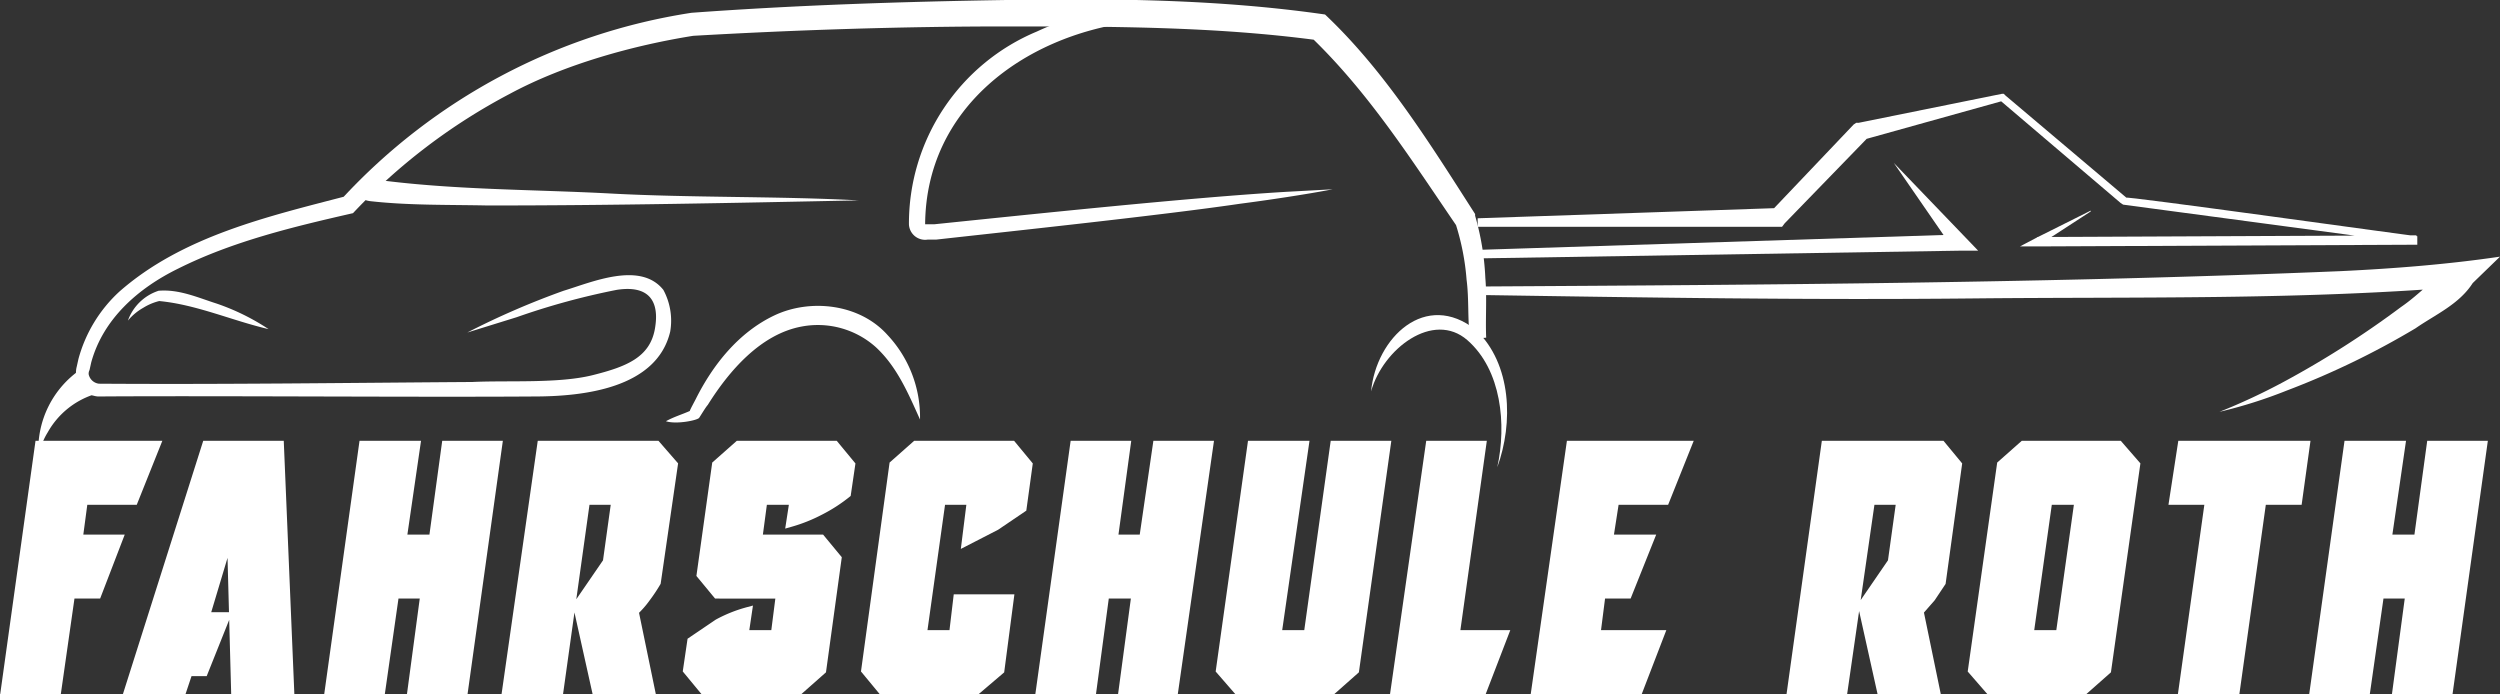 <svg xmlns="http://www.w3.org/2000/svg" width="293.2" height="81.4" viewBox="0 0 293.2 81.4"><rect x="0" y="0" width="293.2" height="81.4" fill="#333333" stroke="none"/><defs><style>.cls-1,.cls-2{fill:#fff;}.cls-2{stroke:#fff;stroke-miterlimit:10;}</style></defs><g id="Layer_2" data-name="Layer 2"><g id="Export"><path class="cls-1" d="M172.4,39.8c-.3-2.4-.1-4.7-.4-7a28.6,28.6,0,0,0-1.3-6.6l.2.4c-5.4-7.9-10.4-15.8-17.3-22.4l.8.5c-12-1.6-24.3-1.6-36.4-1.6s-24.5.4-36.7,1.1c-6.9,1.1-15,3.3-21.5,6.8A69.6,69.6,0,0,0,41.4,25c-7,1.6-14.1,3.3-20.5,6.5-4.7,2.3-8.8,5.9-10.2,11l-.2.9a.9.9,0,0,0-.1.5A1.4,1.4,0,0,0,11.6,45c14.6.1,29.2-.1,43.8-.2,4.2-.2,10.1.2,14.1-.8s6.7-2.1,7.3-5.4-.7-5.2-4.5-4.6a84.8,84.8,0,0,0-11.7,3.2L54.8,39a94,94,0,0,1,11.3-4.9c3.3-1,9-3.5,11.7-.1a7.6,7.6,0,0,1,.8,4.9c-1.6,6.7-10.3,7.6-16,7.6-13.9.1-37.3-.1-51.1,0A2.8,2.8,0,0,1,9,43l.2-.9A16.6,16.6,0,0,1,14,34.2c7.4-6.5,17.4-8.8,26.6-11.2l-.5.3a70.3,70.3,0,0,1,41-21.8C93.4.6,105.7.2,118,0s24.9-.1,37.4,1.7C162.5,8.4,167.8,17,173,25.1v.2a30.9,30.9,0,0,1,1.2,7.3c.2,2.3,0,4.8.1,7l-2,.2Z"/><path class="cls-1" d="M132.6,2.6c-12.6,1.7-24,10.1-24.1,23.7h1.1c11.7-1.2,29.6-3.1,41.2-3.8l5.5-.3c-3.1.6-7.8,1.3-10.9,1.7-8.8,1.3-26.6,3.2-35.6,4.2h-1a1.9,1.9,0,0,1-2.2-1.8,24.4,24.4,0,0,1,15-22.6A36,36,0,0,1,132.5.6v2Z"/><path class="cls-1" d="M100.7,23.5c-14.5.3-29,.6-43.5.6-4.6-.1-9.2,0-13.7-.5A2.8,2.8,0,0,1,42,23l1.7-1.9a.1.1,0,0,1-.1-.1h0c9.3,1.3,18.8,1.2,28.1,1.7s19.7.3,29,.8Z"/><path class="cls-1" d="M78.1,49.4c.9-.5,1.9-.8,2.8-1.2h0c0-.1.6-1.2.7-1.4,2-4,5-7.8,9.2-9.8s10-1.4,13.3,2.3a14.1,14.1,0,0,1,3.8,9.9c-1.4-3.1-2.7-6.2-5.2-8.5A10.2,10.2,0,0,0,94,38.3c-4.8.9-8.5,5.2-11,9.2-.2.2-.8,1.2-1,1.5s-2.7.8-3.9.4Z"/><path class="cls-2" d="M6.7,80.9H.6l4-28.7H18.3l-2.6,6.5H9.8l-.6,4.5h4.7l-2.5,6.5H8.3Z"/><path class="cls-2" d="M24.2,52.2h8.6L34,80.9H27.6l-.5-18.6-3,10h2.4l-2.6,6.5H22.1l-.7,2.1H15.1Z"/><path class="cls-2" d="M54.4,80.9H48.3l1.5-11.2H46.3L44.7,80.9H38.6l4-28.7h6.2l-1.6,11h3.6l1.5-11h6.1Z"/><path class="cls-2" d="M71.2,65.9l1-7.2H68.7L65.6,80.9H59.4l4.1-28.7H77l2,2.3L77,68.3a18.8,18.8,0,0,1-1.2,1.8,10.7,10.7,0,0,1-1.4,1.6l1.9,9.2H69.9L67.7,71Z"/><path class="cls-2" d="M84.1,69.7l-1.9-2.3L84,54.5l2.6-2.3H97.9l1.9,2.3-.5,3.4a18,18,0,0,1-3.1,2,18.3,18.3,0,0,1-3.5,1.4l.4-2.6H89.5l-.6,4.5h7.4l1.9,2.3L96.4,78.6l-2.6,2.3H82.5l-1.9-2.3.5-3.4,3.1-2.1a16,16,0,0,1,3.5-1.4l-.4,2.7h3.6l.6-4.7Z"/><path class="cls-2" d="M111.8,74.4l.5-4.2h6.1l-1.1,8.4-2.7,2.3H103.4l-1.9-2.3,3.3-24.1,2.6-2.3h11.3l1.9,2.3-.7,5.1-3.1,2.1-3.5,1.8.6-4.8h-3.5l-2.2,15.7Z"/><path class="cls-2" d="M137.7,80.9h-6l1.5-11.2h-3.6l-1.5,11.2H122l4-28.7h6.1l-1.5,11h3.5l1.6-11h6.1Z"/><path class="cls-2" d="M153.4,74.4l3.1-22.2h6.1l-3.7,26.4-2.6,2.3H145.1l-2-2.3,3.7-26.4H153l-3.2,22.2Z"/><path class="cls-2" d="M176.4,74.4l-2.5,6.5H163.6l4.1-28.7h6.1l-3.1,22.2Z"/><path class="cls-2" d="M184.2,52.2h13.7l-2.6,6.5h-5.9l-.7,4.5h4.8l-2.6,6.5h-3.1l-.6,4.7h7.5l-2.5,6.5H180.1Z"/><path class="cls-2" d="M221.9,65.9l1-7.2h-3.5l-3.2,22.2h-6.1l4-28.7h13.6l1.9,2.3-1.9,13.8-1.2,1.8-1.4,1.6,1.9,9.2h-6.4L218.4,71Z"/><path class="cls-2" d="M237.3,52.2h11.2l2,2.3-3.4,24.1-2.6,2.3H233.3l-2-2.3,3.4-24.1Zm4.3,22.2,2.2-15.7h-3.6L238,74.4Z"/><path class="cls-2" d="M269.5,58.7h-4.2l-3.1,22.2H256l3.1-22.2h-4.2l1-6.5h14.5Z"/><path class="cls-2" d="M287.2,80.9h-6.1l1.5-11.2h-3.5l-1.6,11.2h-6.1l4-28.7h6.2l-1.6,11h3.6l1.5-11h6.1Z"/><path class="cls-1" d="M173.7,33.6c33.6-.2,67.2-.4,100.8-1.8,6.3-.3,12.6-.8,18.7-1.7L290,33.2c-1.6,2.5-4.4,3.7-6.7,5.3a95.4,95.4,0,0,1-15.1,7.3,55.7,55.7,0,0,1-7.9,2.5,72.7,72.7,0,0,0,7.5-3.5A111,111,0,0,0,281.6,36c2.2-1.5,4-3.6,6.3-4.9l1.2,2.5c-19.2,1.6-38.4,1.2-57.7,1.4s-38.4-.1-57.7-.4v-1Z"/><path class="cls-1" d="M245.2,24.8l-6,3.9-.3-.9,44.5-.2v1L249,24l-.3-.2-14.1-12h.4l-16.5,4.6.6-.3-9.8,10.1-.3.4H173.3v-1l35.2-1.2-.8.4,9.7-10.2.3-.2h.3L234.8,11h.2l.2.2,14.2,12c-1.3-.4,34.4,4.6,34.1,4.5v1l-44.5.2h-2.1l1.9-1,6.4-3.2v.2Z"/><path class="cls-1" d="M173.5,29.3l56.3-1.8-.8,1.6-6.9-10L232,29.4h-2.2l-56.2.9v-1Z"/><path class="cls-1" d="M10.9,46.3a9.6,9.6,0,0,0-5.3,4.4,7.7,7.7,0,0,0-1,2.5H4.5a11.4,11.4,0,0,1,5-9.9l1.4,3.1Z"/><path class="cls-1" d="M31.5,38.6c-4.3-1-8.5-2.9-12.9-3.3h.1a6.4,6.4,0,0,0-1.9.8A6.5,6.5,0,0,0,15,37.6a5.7,5.7,0,0,1,3.6-3.5c2.4-.2,4.6.8,6.8,1.5a26.6,26.6,0,0,1,6.1,3Z"/><path class="cls-1" d="M160.8,45.9c.6-6.3,6.4-11.9,12.3-7.2,4.2,4,4.4,10.9,2.5,16.1,1.1-5,.5-11.4-3.5-14.9s-9.9,1-11.3,6Z"/></g></g></svg>